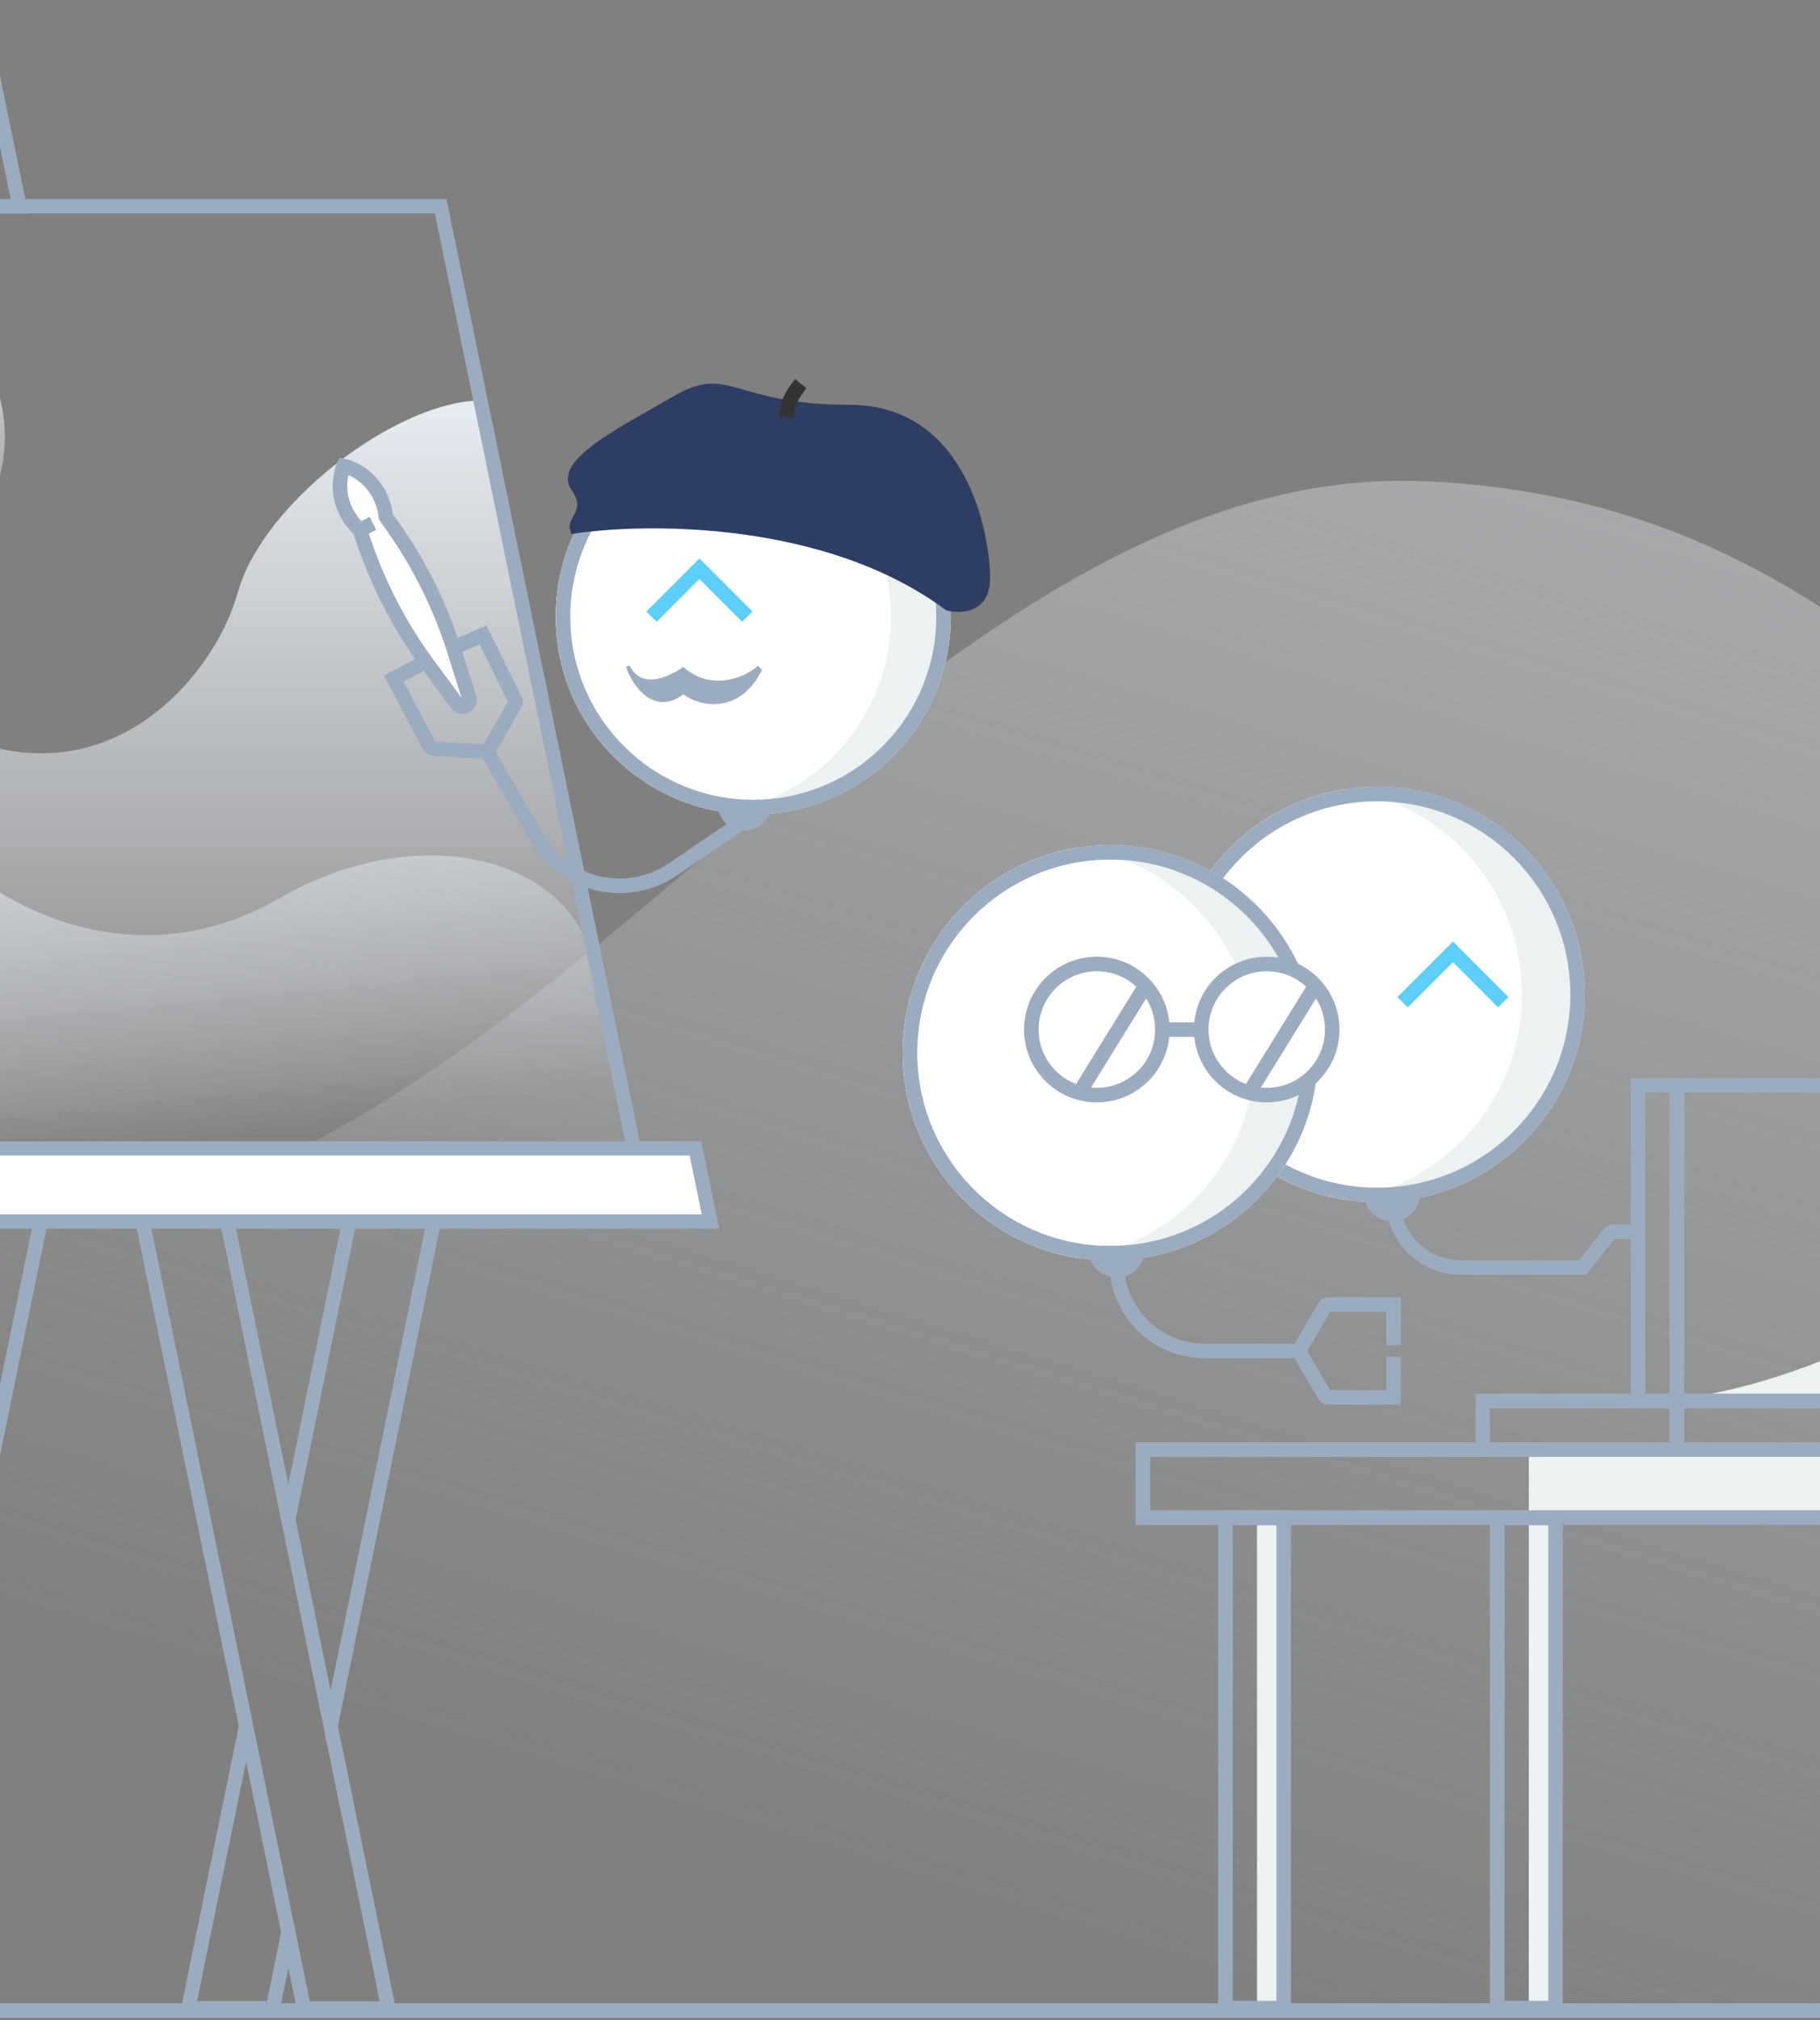 <svg width="375" height="416" viewBox="0 0 375 416" fill="none" xmlns="http://www.w3.org/2000/svg">
<rect x="0" y="0" width="375" height="416" fill="#808080" stroke="none"/>
<path d="M-16.215 249.554C-108.812 231.56 -148.654 351.687 -157 414H651.803C657.63 366.682 645.095 265.549 548.341 239.557C427.398 207.068 407.083 104.102 293.7 99.103C180.316 94.105 99.53 272.046 -16.215 249.554Z" fill="url(#paint0_linear)"/>
<rect x="315" y="314" width="5" height="99" fill="#ECF1F2"/>
<rect x="259" y="314" width="5" height="99" fill="#ECF1F2"/>
<rect x="1.801" y="1.47" width="17.422" height="178.692" transform="matrix(1 0 0.201 0.98 24.619 237.03)" stroke="#9CACC0" stroke-width="3"/>
<rect x="1.199" y="-1.47" width="17.422" height="41.913" transform="matrix(1 0 -0.201 -0.98 -14.892 41.091)" stroke="#9CACC0" stroke-width="3"/>
<rect x="-1.801" y="1.47" width="17.422" height="178.692" transform="matrix(-1 0 -0.201 0.98 9.556 237.03)" stroke="#9CACC0" stroke-width="3"/>
<path fill-rule="evenodd" clip-rule="evenodd" d="M40.602 412.061H55.024L58.214 396.476L59.648 404.125L58.024 412.061L57.422 415H54.422H40H37L37.602 412.061L49.886 352.058L51.32 359.706L40.602 412.061ZM67.597 350.647L90.261 239.939H75.839L60.446 315.131L58.958 307.743L72.839 239.939L73.441 237H76.441H90.863H93.863L93.261 239.939L69.084 358.035L67.597 350.647Z" fill="#9CACC0"/>
<path d="M-15.5 148C-43.9 131.6 -66.667 158.5 -71.5 181.5C-68 198.833 -60.9 234 -60.5 236C-60.1 238 66.667 236.833 130 236L98 82.5C80.5 83.5 54 104 49 122C44 140 20 168.5 -15.5 148Z" fill="url(#paint1_linear)"/>
<path d="M57.5 185C85.9 168.6 117.667 176 122.5 199C126.072 216 130 235.5 130 235.5C130 235.5 1.831 234.833 -61.502 234L-83.502 125C-66.002 126 -37.502 123 -20.502 162.5C-13.117 179.66 22 205.5 57.5 185Z" fill="url(#paint2_linear)"/>
<rect x="1.801" y="1.47" width="191" height="198" transform="matrix(1 0 0.201 0.98 -102.295 41.03)" stroke="#9CACC0" stroke-width="3"/>
<path d="M-93 414L721 414" stroke="#9CACC0" stroke-width="3"/>
<rect x="1.199" y="-1.47" width="216.563" height="15.373" transform="matrix(1 0 -0.201 -0.98 -71.674 250.091)" fill="white" stroke="#9CACC0" stroke-width="3"/>
<circle cx="155.213" cy="126.979" r="40.704" fill="#ECF1F2"/>
<path fill-rule="evenodd" clip-rule="evenodd" d="M149.046 167.218C129.492 164.246 114.509 147.361 114.509 126.977C114.509 106.594 129.491 89.71 149.044 86.737C168.598 89.709 183.582 106.594 183.582 126.978C183.582 147.361 168.599 164.245 149.046 167.218Z" fill="white"/>
<circle cx="155.213" cy="126.979" r="39.204" stroke="#9CACC0" stroke-width="3"/>
<path d="M134.243 126.979L144.111 117.111L153.979 126.979" stroke="#5DCDFA" stroke-width="3"/>
<path d="M99.518 130.733L100.863 130.069L100.228 128.783L98.914 129.36L99.518 130.733ZM81.139 139.751L80.432 138.428L79.116 139.131L79.812 140.451L81.139 139.751ZM89.278 154.127L89.377 152.63L89.278 154.127ZM106.069 145.045L107.369 145.793L106.069 145.045ZM106.1 144.077L104.754 144.741L106.1 144.077ZM138.615 179.037L137.773 177.795L138.615 179.037ZM110.742 172.666L112.04 171.913L110.742 172.666ZM152.845 167.576L137.773 177.795L139.456 180.278L154.528 170.059L152.845 167.576ZM112.04 171.913L101.717 154.114L99.122 155.62L109.444 173.418L112.04 171.913ZM101.72 155.615L107.369 145.793L104.768 144.297L99.119 154.119L101.72 155.615ZM107.445 143.414L100.863 130.069L98.172 131.396L104.754 144.741L107.445 143.414ZM100.519 153.37L89.377 152.63L89.178 155.623L100.32 156.364L100.519 153.37ZM89.763 152.88L82.466 139.051L79.812 140.451L87.109 154.28L89.763 152.88ZM98.914 129.36L93.118 131.905L94.324 134.652L100.121 132.106L98.914 129.36ZM81.846 141.074L87.195 138.217L85.782 135.571L80.432 138.428L81.846 141.074ZM89.377 152.63C89.54 152.641 89.686 152.736 89.763 152.88L87.109 154.28C87.519 155.057 88.302 155.565 89.178 155.623L89.377 152.63ZM107.369 145.793C107.789 145.062 107.818 144.17 107.445 143.414L104.754 144.741C104.685 144.6 104.69 144.433 104.768 144.297L107.369 145.793ZM137.773 177.795C129.112 183.667 117.289 180.965 112.04 171.913L109.444 173.418C115.567 183.975 129.356 187.126 139.456 180.278L137.773 177.795Z" fill="#9CACC0"/>
<path d="M153.356 169.495C151.423 169.495 149.805 168.14 149.402 166.328H157.31C156.907 168.14 155.29 169.495 153.356 169.495Z" fill="#9CACC0" stroke="#9CACC0" stroke-width="3"/>
<path d="M194.955 125.677C170.354 107.3 133.251 107.542 117.775 109.96C115.964 106.332 121.152 105.728 117.775 100.892C113.554 94.847 127.422 88.198 138.879 81.549C150.335 74.899 150.938 83.362 175.057 83.362C199.176 83.362 204 109.96 204 119.028C204 126.282 197.97 126.483 194.955 125.677Z" fill="#2E3D63"/>
<path d="M162 86C162.167 83.167 163 81.5 165 79" stroke="#343434" stroke-width="3"/>
<path d="M140.788 137.328C146.516 142.466 153.449 139.528 156.199 137.096L157 137.967C152.483 147.04 144.473 145.684 140.788 142.975C134.755 147.542 130.292 141.276 129 137.328L129.699 137C132.223 142.226 138.078 139.215 140.788 137.328Z" fill="#9CACC0"/>
<path d="M74.156 109.148C68.949 104.223 69.773 98.307 70.835 95.964C73.354 96.487 78.619 99.308 79.528 106.417L81.076 108.622C86.541 116.405 90.777 124.983 93.634 134.054L96.668 143.69C96.877 144.354 96.576 145.071 95.956 145.386C95.336 145.702 94.578 145.522 94.165 144.962L88.17 136.832C82.525 129.177 78.092 120.7 75.025 111.698L74.156 109.148Z" fill="white"/>
<path d="M74.156 109.148C68.949 104.223 69.773 98.307 70.835 95.964C73.354 96.487 78.619 99.308 79.528 106.417L81.076 108.622C86.541 116.405 90.777 124.983 93.634 134.054L96.668 143.69C96.877 144.354 96.576 145.071 95.956 145.386V145.386C95.336 145.702 94.578 145.522 94.165 144.962L88.17 136.832C82.525 129.177 78.092 120.7 75.025 111.698L74.156 109.148ZM74.156 109.148L76.842 107.783" stroke="#9CACC0" stroke-width="3"/>
<circle cx="-31" cy="90" r="32" fill="url(#paint3_linear)"/>
<circle cx="283.78" cy="204.779" r="42.779" fill="#ECF1F2"/>
<path fill-rule="evenodd" clip-rule="evenodd" d="M277.297 247.07C297.847 243.946 313.594 226.202 313.594 204.779C313.594 183.357 297.847 165.612 277.297 162.488C256.747 165.612 241 183.357 241 204.779C241 226.202 256.747 243.946 277.297 247.07Z" fill="white"/>
<circle cx="283.78" cy="204.779" r="41.279" stroke="#9CACC0" stroke-width="3"/>
<path d="M309.743 206.371L299.372 196L289.001 206.371" stroke="#5DCDFA" stroke-width="3"/>
<path d="M445 223C415.997 269.59 366.915 285.746 346 288H445V223Z" fill="#ECF1F2"/>
<circle cx="228.779" cy="216.779" r="42.779" fill="#ECF1F2"/>
<path fill-rule="evenodd" clip-rule="evenodd" d="M222.296 259.07C242.846 255.946 258.593 238.202 258.593 216.779C258.593 195.357 242.846 177.612 222.296 174.488C201.746 177.612 186 195.357 186 216.779C186 238.202 201.746 255.946 222.296 259.07Z" fill="white"/>
<circle cx="228.779" cy="216.779" r="41.279" stroke="#9CACC0" stroke-width="3"/>
<path d="M287.141 268.633V267.133H288.641V268.633H287.141ZM287.141 287.745H288.641V289.245H287.141V287.745ZM272.894 287.236L274.188 286.478L272.894 287.236ZM272.894 269.142L274.188 269.9L272.894 269.142ZM248.225 276.689L267.593 276.689L267.593 279.689L248.225 279.689L248.225 276.689ZM266.298 277.431L271.599 268.383L274.188 269.9L268.887 278.947L266.298 277.431ZM273.781 267.133H287.141V270.133H273.781V267.133ZM268.887 277.431L274.188 286.478L271.599 287.994L266.298 278.947L268.887 277.431ZM273.781 286.245H287.141V289.245H273.781V286.245ZM288.641 268.633V277.003H285.641V268.633H288.641ZM285.641 287.745V279.374H288.641V287.745H285.641ZM274.188 286.478C274.103 286.333 273.948 286.245 273.781 286.245V289.245C272.883 289.245 272.053 288.769 271.599 287.994L274.188 286.478ZM271.599 268.383C272.053 267.609 272.883 267.133 273.781 267.133V270.133C273.948 270.133 274.103 270.044 274.188 269.9L271.599 268.383ZM231.576 260.04C231.576 269.235 239.03 276.688 248.225 276.689L248.225 279.689C237.373 279.688 228.576 270.891 228.576 260.04H231.576Z" fill="#9CACC0"/>
<path d="M287 247V247C287 254.732 293.268 261 301 261L326.081 261L331.605 254.019C331.8 253.773 332.097 253.629 332.411 253.629H337" stroke="#9CACC0" stroke-width="3"/>
<path d="M230.077 261.54C232.178 261.54 233.931 260.043 234.326 258.058H225.827C226.223 260.043 227.975 261.54 230.077 261.54Z" fill="#9CACC0" stroke="#9CACC0" stroke-width="3"/>
<path d="M286.833 249.982C288.935 249.982 290.688 248.485 291.083 246.5H282.584C282.979 248.485 284.732 249.982 286.833 249.982Z" fill="#9CACC0" stroke="#9CACC0" stroke-width="3"/>
<rect x="235.5" y="298.5" width="267" height="14" stroke="#9CACC0" stroke-width="3"/>
<rect x="308.5" y="312.5" width="12" height="101" stroke="#9CACC0" stroke-width="3"/>
<rect x="252.5" y="312.5" width="12" height="101" stroke="#9CACC0" stroke-width="3"/>
<rect x="337.5" y="223.5" width="8" height="65" stroke="#9CACC0" stroke-width="3"/>
<rect x="345.5" y="223.5" width="98" height="65" stroke="#9CACC0" stroke-width="3"/>
<rect x="1.5" y="-1.5" width="98" height="10" transform="matrix(1 0 0 -1 344 297)" stroke="#9CACC0" stroke-width="3"/>
<rect x="345.5" y="298.5" width="40" height="10" transform="rotate(-180 345.5 298.5)" stroke="#9CACC0" stroke-width="3"/>
<circle cx="261" cy="212" r="13.5" fill="white" stroke="#9CACC0" stroke-width="3"/>
<circle cx="226" cy="212" r="13.5" fill="white" stroke="#9CACC0" stroke-width="3"/>
<path d="M239.5 212H247.5" stroke="#9CACC0" stroke-width="3"/>
<path d="M258 224L271 203" stroke="#9CACC0" stroke-width="3"/>
<path d="M223 224L236 203" stroke="#9CACC0" stroke-width="3"/>
<rect x="315" y="300" width="186" height="11" fill="#ECF1F2"/>
<defs>
<linearGradient id="paint0_linear" x1="803.698" y1="-72.535" x2="621.356" y2="523.529" gradientUnits="userSpaceOnUse">
<stop offset="0.349" stop-color="#E7ECF2" stop-opacity="0.49"/>
<stop offset="1" stop-color="#E7ECF2" stop-opacity="0"/>
</linearGradient>
<linearGradient id="paint1_linear" x1="29.25" y1="82.5" x2="29.25" y2="237.104" gradientUnits="userSpaceOnUse">
<stop stop-color="#E7ECF2"/>
<stop offset="1" stop-color="#E7ECF2" stop-opacity="0"/>
</linearGradient>
<linearGradient id="paint2_linear" x1="16.5" y1="131.5" x2="33.75" y2="237.104" gradientUnits="userSpaceOnUse">
<stop stop-color="#E7ECF2"/>
<stop offset="1" stop-color="#E7ECF2" stop-opacity="0"/>
</linearGradient>
<linearGradient id="paint3_linear" x1="-31" y1="58" x2="-31" y2="122" gradientUnits="userSpaceOnUse">
<stop stop-color="#EFF2F6"/>
<stop offset="1" stop-color="#EFF2F6" stop-opacity="0"/>
</linearGradient>
</defs>
</svg>
